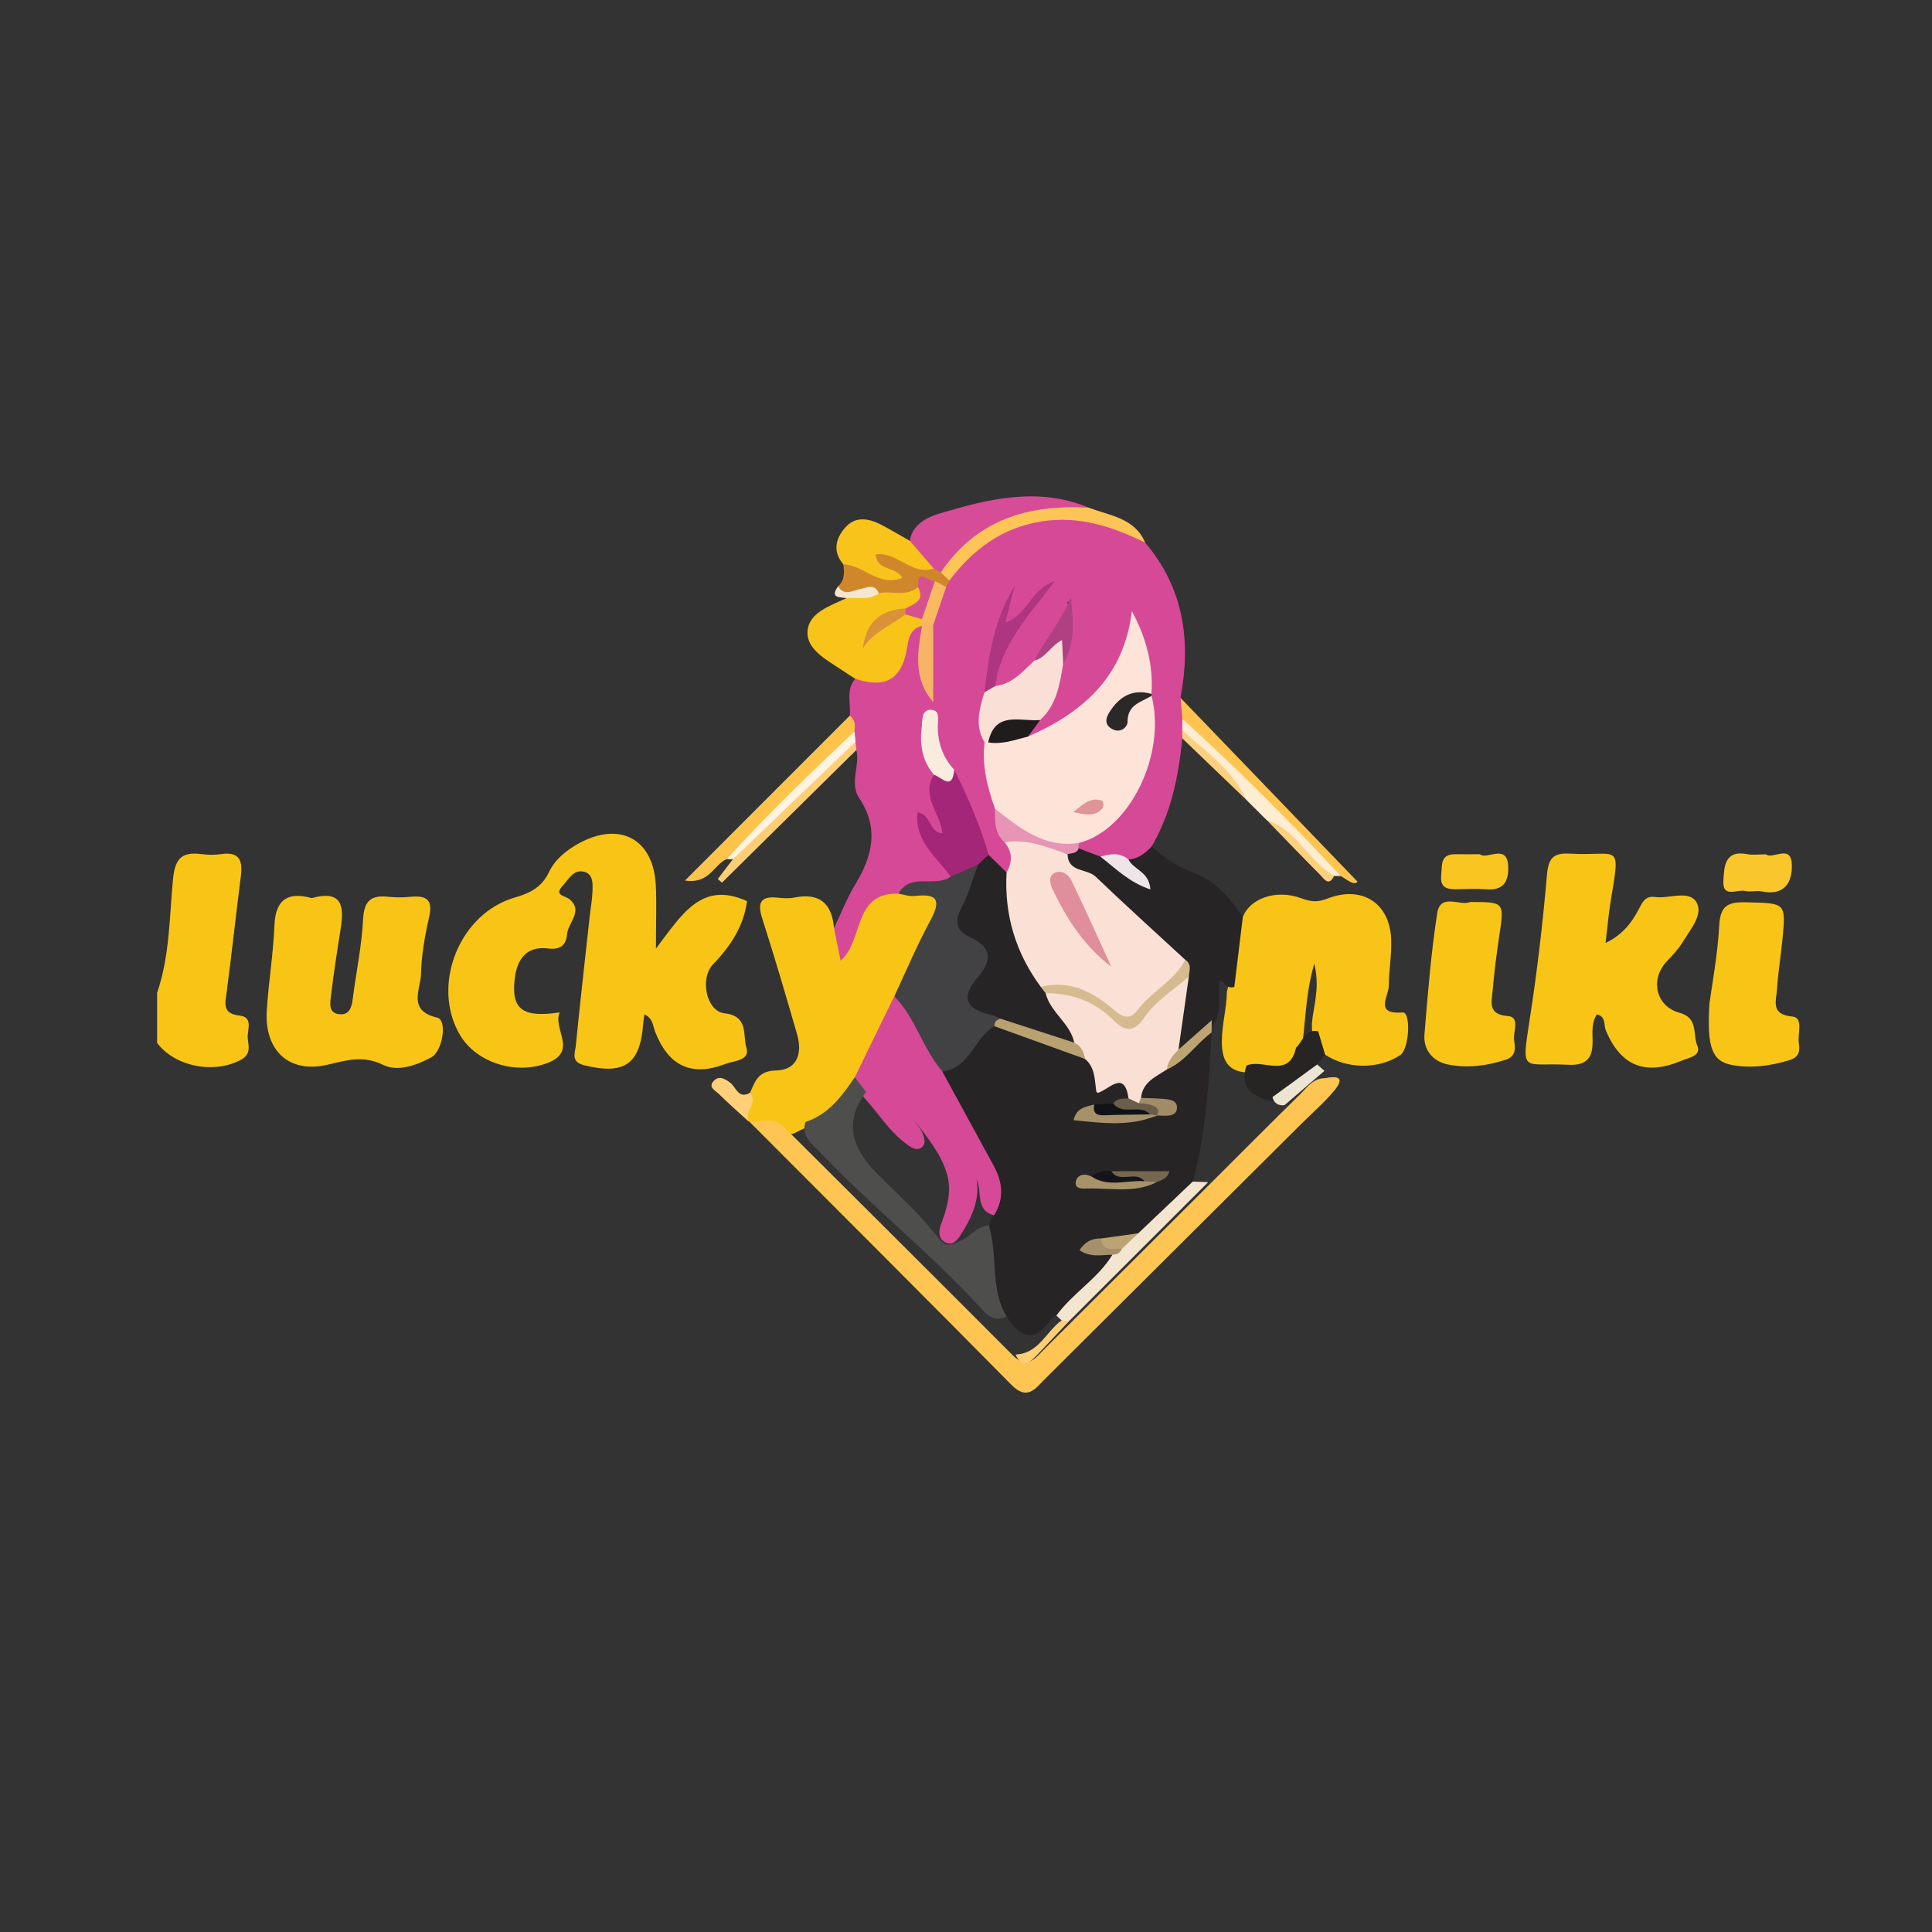 <?xml version="1.0" encoding="UTF-8"?>
<svg id="Layer_1" xmlns="http://www.w3.org/2000/svg" viewBox="0 0 400 400">
  <rect x="0" y="0" width="400" height="400" fill="#333333" stroke="none"/>
  <defs>
    <style>
      .cls-1 {
        fill: #f3e5cf;
      }

      .cls-2 {
        fill: #a69169;
      }

      .cls-3 {
        fill: #fdc458;
      }

      .cls-4 {
        fill: #ffd07c;
      }

      .cls-5 {
        fill: #e08e9b;
      }

      .cls-6 {
        fill: #b9a172;
      }

      .cls-7 {
        fill: #d6bb91;
      }

      .cls-8 {
        fill: #d0872c;
      }

      .cls-9 {
        fill: #fadfd6;
      }

      .cls-10 {
        fill: #fae0d4;
      }

      .cls-11 {
        fill: #211c1c;
      }

      .cls-12 {
        fill: #a89269;
      }

      .cls-13 {
        fill: #f5e6d2;
      }

      .cls-14 {
        fill: #262424;
      }

      .cls-15 {
        fill: #ae4182;
      }

      .cls-16 {
        fill: #a4906b;
      }

      .cls-17 {
        fill: #db9138;
      }

      .cls-18 {
        fill: #d64997;
      }

      .cls-19 {
        fill: #ede5d3;
      }

      .cls-20 {
        fill: #121319;
      }

      .cls-21 {
        fill: #76674f;
      }

      .cls-22 {
        fill: #f9ecdf;
      }

      .cls-23 {
        fill: #ffd077;
      }

      .cls-24 {
        fill: #fec34b;
      }

      .cls-25 {
        fill: #fde3d8;
      }

      .cls-26 {
        fill: #a18c66;
      }

      .cls-27 {
        fill: #fec553;
      }

      .cls-28 {
        fill: #2b2927;
      }

      .cls-29 {
        fill: #ffcf76;
      }

      .cls-30 {
        fill: #bda472;
      }

      .cls-31 {
        fill: #fec44f;
      }

      .cls-32 {
        fill: #f8c31b;
      }

      .cls-33 {
        fill: #f8b961;
      }

      .cls-34 {
        fill: #f8c517;
      }

      .cls-35 {
        fill: #fece75;
      }

      .cls-36 {
        fill: #272524;
      }

      .cls-37 {
        fill: #f9c72b;
      }

      .cls-38 {
        fill: #e794b5;
      }

      .cls-39 {
        fill: #ffedd1;
      }

      .cls-40 {
        fill: #a42678;
      }

      .cls-41 {
        fill: #6a5d49;
      }

      .cls-42 {
        fill: #fbe0d5;
      }

      .cls-43 {
        fill: #d74c97;
      }

      .cls-44 {
        fill: #d6528e;
      }

      .cls-45 {
        fill: #4e4e4c;
      }

      .cls-46 {
        fill: #fff4e2;
      }

      .cls-47 {
        fill: #f8c417;
      }

      .cls-48 {
        fill: #df9496;
      }

      .cls-49 {
        fill: #14141a;
      }

      .cls-50 {
        fill: #bca472;
      }

      .cls-51 {
        fill: #f9c621;
      }

      .cls-52 {
        fill: #f7b466;
      }

      .cls-53 {
        fill: #f8c41a;
      }

      .cls-54 {
        fill: #424143;
      }

      .cls-55 {
        fill: #d64996;
      }

      .cls-56 {
        fill: #ae3680;
      }

      .cls-57 {
        fill: #ede5e8;
      }
    </style>
  </defs>
  <path class="cls-34" d="M32.53,205.55c2.61-7.6,2.54-15.62,3.28-23.47.42-4.37,1.84-5.78,5.93-5.24,1.32.17,2.71.19,4.02,0,3.95-.6,4.51,1.47,4.09,4.7-1.02,7.95-1.87,15.92-2.92,23.87-.32,2.43-.94,4.46,2.71,4.86,2.88.32,1.51,3.05,1.65,4.69.13,1.5.79,3.27-1.39,4.45-5.5,2.99-13.64,1.48-17.37-3.48v-10.38Z"/>
  <path class="cls-18" d="M172.68,192.12c1.47-3.05,2.7-6.23,4.45-9.11,3.55-5.86,4.87-11.6.75-17.79-2.06-3.1.21-6.66-.57-9.96-.25-.62-.67-1.15-.95-1.77-.26-.64-.4-1.31-.45-2-.23-1.1.6-2.2.03-3.3.28-2.57-.89-5.35,1.13-7.66,5.09-.87,9.09-2.87,10.16-8.63.29-1.54,1.65-2.99,3.77-2.63,2.19,3.53-.74,7.38.78,10.97-.18-3.52.15-7.03.37-10.54.4-2.89,1.55-5.54,2.53-8.25.38-.82.86-1.59,1.38-2.33,11.03-14.51,27.62-17.24,41.03-6.77,8.03,9.44,9.53,20.37,7.32,32.13.49,1.36,1.12,2.68,1.13,4.17.05.87.03,1.75-.1,2.61-.12.58-.34,1.11-.66,1.61-.77,7.83-2.29,15.46-6.34,22.37-.52,2.47-2.19,3.48-4.57,3.61-2.04-.2-4.04-.75-6.11-.73-1.83-.18-3.58-.53-4.68-2.22-.22-.57-.2-1.13.06-1.69,10.9-6.84,15.51-16.74,14.31-29.43-.16-.52-.26-1.06-.34-1.6-.08-4.38-.7-8.69-2.3-13.38-.9,2.85-1.79,5.27-2.57,7.72-2.7,8.44-10.87,10.88-17.03,15.51-.58.44-1.48.12-2.19-.24-1.14-1.97.53-3.06,1.37-4.41,2.91-3.11,3.62-7.13,4.57-11.04,1.8-3.85,1.53-8.16,2.88-13.19-.06.28-1.49.72-.72.79.2.02.27.12.25.3-.49,4.78-3.85,8.09-6.15,11.95-2.54,2.71-4.77,6-9.27,5.25-1.68-8.18,4.49-12.79,9.36-19.36-1.58,1.56-1.77,2.5-2.35,3.12-1.25,1.34-2.43,3.99-4.31,2.97-2.19-1.19-.34-3.52-.07-5.38-.95,6.7-3.08,13.18-3.66,19.97-.72,3.34-1.19,6.68,0,10.03.3,4.43,1.29,8.73,2.18,13.06.29,2.6.83,5.12,2.37,7.33,1,2.3,2.11,4.62-.75,6.47-2.6.24-3.82-1.49-4.94-3.39-2.63-5.56-4.64-11.4-7.2-17-2.14-2.92-3.66-6.08-3.6-11.14-1.2,4.72.37,7.74.9,10.89-.27,3.29.8,6.33,1.8,9.38.41,1.25,1.06,2.81-.23,3.66-1.44.95-2.56-.43-3.51-1.48.53,4.13,5.46,5.92,5.2,10.38-2.62,3.35-7.35,1.09-10.2,3.83-4.36,1.31-7.3,4.01-8.49,8.49-.24.91-.76,1.76-1.28,2.57-.81,1.24-1.47,3.16-3.2,2.8-1.69-.35-1.73-2.34-1.98-3.83-.22-1.28-.63-2.67.69-3.71Z"/>
  <path class="cls-34" d="M135.8,196.4c5.39-7.06,9.43-14.12,18.86-9.83-.64,5.04-3.34,9.28-7.03,13.08-2.77,2.86-1.43,9.72,2.36,10.14,5.11.57,3.75,4.63,4.54,7.08.88,2.73-2.66,2.76-4.32,3.4-7.09,2.72-11.81.43-14.59-6.7-.47-1.2-.38-2.68-2.19-3.56-.11.79-.23,1.43-.28,2.07-.63,8.32-3.94,10.51-12.23,8.46-2.78-.69-1.86-2.53-1.71-4.01.89-8.96,1.91-17.92,2.89-26.87.19-1.72.51-3.42.57-5.14.06-1.71.15-3.81-2.11-4.1-1.93-.25-2.89,1.69-4.02,2.92-1.96,2.13.35,1.97,1.43,2.89,2.83,2.42-.37,4.78-.57,7.22-.18,2.18-1.34,3.25-3.86,2.93-4.71-.59-6.56,2.37-7,6.47-.66,6.14,1.68,7.9,9.33,6.76-1.47,3.45,3.77,7.95-2.35,10.4-6.62,2.65-14.85.06-18.28-5.72-6.07-10.24-.17-25.19,11.39-28.48,3.12-.89,5.55-2.15,7.01-5.21,1.27-2.67,3.57-4.53,6.12-5.94,8.52-4.72,15.51-1,16.01,8.56.2,3.86.03,7.74.03,13.17Z"/>
  <path class="cls-34" d="M330.62,210.01c-1.11,1.69-.92,3.62-.89,5.43.05,3.52-1.14,5.22-5.06,5.01-9.3-.5-9.76,2.08-8-9.15,1.56-10,2.74-20.08,3.61-30.16.31-3.54,1.37-4.6,4.79-4.4,10.11.58,10.5-2.68,8.44,9.61-.47,2.79-.7,5.62-1.09,8.88,3.41-1.64,5.37-4.09,6.87-6.99.71-1.36,1.33-2.81,3.32-2.53,2.94.42,7.02-1.51,8.59,1.04,1.56,2.52-1.23,5.67-2.79,8.26-.88,1.46-2.09,2.74-3.27,3.98-3.56,3.72-2.39,9.35,2.6,10.7,3.95,1.07,2.69,4.52,3.67,6.8.91,2.11-1.73,2.48-3.24,3.11-7.58,3.18-12.62,1.09-15.72-6.31-.45-1.08.1-2.83-1.83-3.26Z"/>
  <path class="cls-47" d="M257.31,189.88c1.38-3.75,6.76-5.91,12.18-3.88,2.18.82,3.47.76,5.42.01,7.07-2.73,12.84.97,13.12,8.45.12,3.22-.47,6.45-.5,9.68-.02,2.18-3.06,5.95,2.89,5.48,1.71-.14,1.41,7.54-.53,8.84-4.42,2.96-11.03,2.91-15.56-.12-1.85-1.01-2.34-2.79-2.66-4.66-.26-2.31.41-4.54.69-6.81.26-2.08.48-4.17-.24-7.37-1.97,6.66-1.74,12.62-2.76,18.39-2.34,5.49-7.14,4.14-11.47,4.14-4.04-.33-4.93-3.07-4.92-6.45.01-3.46,1-6.83,1.05-10.28,1.44-5.06.21-10.7,3.28-15.41Z"/>
  <path class="cls-34" d="M64.55,185.94c6.5-1.79,6.69,1.91,5.96,6.48-.72,4.53-1.42,9.07-1.97,13.63-.19,1.6-.67,3.83,1.93,3.95,1.86.09,2.35-1.48,2.56-3.17.69-5.5,1.87-10.97,2.14-16.48.19-3.9,1.69-5.08,5.27-4.68,1.52.17,3.08.14,4.61,0,3.18-.29,4.63.55,3.81,4.15-.89,3.9-1.6,7.91-1.7,11.89-.08,3.18-2.86,7.53,3.36,8.98,2.15.5,1.12,6.99-1.25,8.24-3.14,1.66-6.91,3.02-9.95,1.54-4.2-2.05-7.57-.94-11.6-.01-7.89,1.82-12.99-2.98-12.49-11.19.37-5.91,1.35-11.8,1.59-17.71.23-5.53,2.98-6.93,7.71-5.62Z"/>
  <path class="cls-34" d="M172.68,192.12c.44,2.22.88,4.43,1.35,6.77,4.84-4.04,2.43-14.12,11.99-13.87.57-.09,1.14-.16,1.71-.22,2.47-.28,5.28-1.01,6.85,1.47,1.41,2.22-.38,4.4-1.35,6.42-2.24,4.65-4.59,9.26-6.91,13.87-3,5.37-5.62,10.95-8.33,16.47-2.12,4.7-5.21,8.43-10.29,10.15-1.26.35-2.35,1.06-3.55,1.57-1.1.12-2.07-.31-3.06-.68-2.01-.69-4.25-.71-6.08-1.96l-.06.05c-1.71-2.08.38-3.95.35-5.93,1.03-2.39,1.69-4.53,5.38-4.6,4.4-.09,5.48-3.57,4.35-7.48-2.32-8.03-4.68-16.05-7.22-24-1.04-3.25-.37-4.67,3.2-4.3,1.14.12,2.33.21,3.44-.02,5.21-1.05,7.78,1.2,8.22,6.29Z"/>
  <path class="cls-27" d="M155.03,232.12c2.35.27,4.89-.87,7.02.95,15.87,15.81,31.76,31.6,47.57,47.47,3.04,3.05,4.64.73,6.54-1.16,11.96-11.92,23.91-23.84,35.87-35.76,5.71-5.69,11.38-11.41,17.14-17.05,1.46-1.44,2.69-3.35,5.13-3.34,2.43-.49,4.33-.31,1.96,2.55-2.07,2.5-4.57,4.65-6.88,6.95-17.67,17.59-35.35,35.18-53.02,52.77-2.01,2-3.66,4.56-6.96,1.21-18.04-18.27-36.22-36.41-54.36-54.59Z"/>
  <path class="cls-14" d="M257.31,189.88c-.59,4.82-1.17,9.64-1.76,14.47-1.37.39-2.01-.7-3.06-1.57-.35,3.01.42,6-.83,8.76-2.32,2.28-3.41,6.46-8.04,5.16-.82-4.72.28-9.28,1.09-13.87.19-1.32.14-2.61-.68-3.75-7.08-5.72-12.57-13.28-20.77-17.69-1.74-.94-3.32-2.01-2.76-4.4.63-1.11,1.62-1.46,2.83-1.36,1.5.57,3,1.15,4.5,1.72,2.85.09,4.64,2.3,7.95,4.1-2.06-1.33-2.5-2.27-2.14-3.52,2.05-.1,3.48-1.31,4.81-2.69,2.53,2.27,5.24,4.2,8.49,5.38,4.67,1.69,7.69,5.3,10.37,9.26Z"/>
  <path class="cls-34" d="M353.92,207.8c.49-3.71,1.69-9.93,2.03-16.2.22-4.17,1.87-4.88,5.59-4.79,8.2.21,8.23.01,7.49,7.76-.33,3.42-.91,6.81-1.12,10.23-.15,2.4-1.42,5.24,3.19,5.67,2.36.22,1.02,3.58,1.33,5.5.24,1.49.15,2.89-1.93,3.52-3.93,1.19-7.91,1.75-11.9,1.01-4.09-.76-5.25-3.53-4.68-12.72Z"/>
  <path class="cls-34" d="M304.35,186.75c7.16,0,7.11,0,6.06,7-.57,3.78-1.05,7.58-1.38,11.39-.2,2.34-1.04,4.9,3.14,5.22,2.59.2,1.11,3.14,1.3,4.82.18,1.56.65,3.45-1.77,4.24-3.93,1.28-7.96,1.77-11.93.97-3.04-.61-5.12-2.96-4.85-6.24.69-8.38,1.35-16.78,2.64-25.08.66-4.28,4.82-1.4,6.79-2.31Z"/>
  <path class="cls-53" d="M190.89,129.6c-2.67.56-2.85,3.15-3.16,4.89-1.15,6.57-4.86,7.97-10.66,6.04-.95-.62-1.92-1.22-2.86-1.86-3.03-2.03-7.12-4.15-7.03-7.75.1-4.05,4.67-5.47,8.09-7.09,1.71-2.12,4.43-1.39,6.56-2.33,2.64-.53,5.33-.57,8.01-.65,3.64,3.08.62,4.21-1.64,5.55-3.06.89-6.09,1.87-7.72,4.39,1.54-1.85,3.88-3.19,6.59-3.92,1.35-.52,2.62-.55,3.72.55.15.22.3.45.45.67.12.55,0,1.05-.35,1.49Z"/>
  <path class="cls-43" d="M188.38,111.99c.42-3.46,3.87-4.98,5.91-5.6,10.18-3.07,20.6-5.69,31.18-1.27-1.07,1.51-2.71,1.28-4.2,1.23-9.18-.31-16.81,2.88-22.86,9.82-.87,1-1.82,1.98-3.18,2.38-.59.14-1.19.13-1.78,0-2.55-1.52-5.19-2.99-5.07-6.57Z"/>
  <path class="cls-32" d="M188.38,111.99c1.65,1.91,3.3,3.82,4.95,5.73-3.07,3.04-5.5.04-8.16-.87-.6-.48-.9.49-.44-.13.04-.05.14.07.4.2,1.2.6,2.67,1.25,2.27,2.8-.49,1.88-2.35,1.67-3.81,1.55-3.54-.3-6.41-2.1-8.98-4.42-2.3-2.69-1.6-5.41.43-7.68,2.11-2.36,4.85-1.85,7.4-.53,2.02,1.05,3.97,2.23,5.95,3.35Z"/>
  <path class="cls-31" d="M244.81,148.85c-.13-1.45-.26-2.91-.39-4.36,12.18,12.65,24.37,25.3,36.64,38.05-.78.9-2.11-.43-3.48-1.16-4.18-2.15-7.07-5.78-10.2-9.07-7.5-7.84-16.05-14.69-22.57-23.46Z"/>
  <path class="cls-3" d="M194.79,118.52c7.37-10.98,18.17-14.14,30.69-13.4,4.33,1.68,9.45,2.09,11.62,7.23-6.75-3.3-13.61-5.61-21.4-4.4-8.3,1.3-14.27,5.83-19.14,12.26-1.4.28-1.92-.36-1.77-1.69Z"/>
  <path class="cls-24" d="M175.94,148.19c1.2.82,1.09,2.03.97,3.24-7.7,9.93-16.56,18.7-26.46,26.43-2.68,1.15-3.54,5.21-8.64,4.45,11.76-11.77,22.94-22.95,34.12-34.13Z"/>
  <path class="cls-37" d="M365.63,176.88c1.38,1.15,5.21-2.24,5.35,2.12.13,3.74-1.57,6.53-6.24,5.56-1.1-.23-2.34.19-3.41-.09-1.63-.42-4.74,1.58-4.52-2.09.17-2.85.17-6.46,4.98-5.53,1.1.21,2.28.03,3.84.03Z"/>
  <path class="cls-51" d="M306.39,176.86c1.52,1.27,5.88-2.54,5.88,2.93,0,3.01-1.28,4.6-4.53,4.34-2.08-.17-4.19-.07-6.29-.02-2.02.05-3.33-.47-3.06-2.88.23-2.02-.32-4.45,2.98-4.37,1.52.04,3.05,0,5.02,0Z"/>
  <path class="cls-39" d="M244.81,148.85c11.42,10.34,22.31,21.22,32.77,32.53-.46-.01-.92-.02-1.38-.03-3.98-1.09-5.7-4.88-8.61-7.24-1.77-1.44-3.09-3.44-5.33-4.31-1.41-1.41-2.83-2.81-4.24-4.22-3.48-5.66-9.14-9.32-13.25-14.4.02-.77.03-1.55.05-2.32Z"/>
  <path class="cls-36" d="M272.91,213.51c.48,1.61.96,3.23,1.44,4.84-.55.68-1.09,1.36-1.64,2.04-2.72,3.09-5,6.73-9.51,7.61-3.73-1.05-6.66-2.67-5.14-7.37,3.3-1.57,8.81,2.9,10.27-3.72,1.41-1.28,1.79-3.95,4.57-3.4Z"/>
  <path class="cls-8" d="M194.79,118.52c.59.56,1.18,1.13,1.77,1.69-.22.44-.45.89-.67,1.33-.93.61-1.85.31-2.78,0-1.01-.24-2.02-1.17-3.05-.01-2.42,2.15-5.42.71-8.1,1.28-1.93-.63-3.81.33-5.7.22-1.1-.06-2.98.74-2.74-1.66,1.41-1.26,1.29-2.89,1.08-4.53,4.16.1,7.33,4.76,12.21,2.81-1.29-2.53-5.24-1.29-5.5-4.86,4.37-.68,7.48,4.47,12.02,2.92.49.27.97.54,1.46.8Z"/>
  <path class="cls-35" d="M177.13,153.58c.06.56.12,1.12.18,1.68-9.28,9.16-18.55,18.32-27.83,27.48-.29-.25-.59-.5-.88-.75,1.05-1.37,2.09-2.73,3.14-4.1,7.13-8.58,15.56-15.89,23.33-23.83.55-.56,1.24-.87,2.06-.48Z"/>
  <path class="cls-46" d="M177.13,153.58c-8.46,8.1-16.93,16.21-25.39,24.31-.42,0-.85-.01-1.28-.02,8.38-9.24,17.37-17.89,26.46-26.43.07.71.14,1.43.21,2.14Z"/>
  <path class="cls-23" d="M155.32,226.24c1.68,2.08-1.21,3.9-.35,5.93-2.06-1.89-4.18-3.74-6.17-5.71-.68-.67-2.23-1.35-1.08-2.61,1.08-1.19,2.21-.61,3.44.29,1.22.9,1.71,3.54,4.15,2.09Z"/>
  <path class="cls-4" d="M244.76,151.17c4.82,4.43,10.43,8.14,13.25,14.4-4.41-4.23-8.81-8.46-13.22-12.69-.01-.57-.02-1.14-.03-1.7Z"/>
  <path class="cls-4" d="M262.26,169.79c6.19,2,8.66,8.47,13.95,11.55-1.12,2.33-2.11.56-2.88-.21-3.74-3.74-7.39-7.56-11.07-11.35Z"/>
  <path class="cls-19" d="M263.44,227.15c3.09-2.25,6.18-4.51,9.27-6.76.5.44,1,.88,1.5,1.32-2.75,2.37-5.51,4.73-8.26,7.1-1.31.17-2.15-.39-2.5-1.66Z"/>
  <path class="cls-13" d="M173.52,121.38c1.26,2.13,2.99.88,4.55.58,1.44-.27,2.99-1.25,3.89.86-2.04,1.57-4.45.75-6.69,1.02-1.39-.25-3.55.04-1.75-2.46Z"/>
  <path class="cls-25" d="M212.82,152.5c11.47-5,19.91-12.48,21.52-25.98,2.95,5.45,4.47,11.07,4.06,17.16-2.47.73-5.15,1.1-6.85,4.33,2.38-1.97,3.94-4.28,6.88-3.93,3.08,12.23-4.58,27.75-15.03,30.45-6.02,2.7-13.06-.16-17.39-7.05-1.57-4.46-2.76-8.98-2.16-13.78.39-.45.86-.78,1.4-1.02,2.52-.29,5.02-1.75,7.58-.16Z"/>
  <path class="cls-42" d="M221.03,176.85c.09,3.83,4.01,2.92,5.83,4.67,6.08,5.83,12.34,11.47,18.53,17.19,1.06,2.3-.52,3.53-2.01,4.72-1.49,1.19-2.83,2.53-4.19,3.85-5.41,5.27-5.55,5.47-11.78,1.05-4-2.83-8.68-2.47-12.98-3.81-6.19-6.48-9.01-17.65-6.03-23.88,1.23-2.18,1.26-4.27-.42-6.26,5.09-3.04,8.86.8,13.05,2.47Z"/>
  <path class="cls-54" d="M185.16,206.27c2.43-5.18,4.65-10.47,7.36-15.49,2.14-3.96,2.1-5.91-3.14-5.27-1.08.13-2.24-.3-3.36-.48,2.5-4.52,7.59-1.16,10.8-3.54,1.43-1.98,3.18-3.27,5.81-2.61,1.53,2.85-.45,5.16-1.43,7.46-1.38,3.25-1.41,5.69,1.93,7.73,2.36,1.45,3.67,4.03,1.84,6.3-3.91,4.86-1.83,7.79,2.5,10.43.01.89-.38,1.62-.89,2.31-3.6,3.3-5.04,9.18-11.24,9.4-5.33-4.2-7.93-10.1-10.17-16.23Z"/>
  <path class="cls-14" d="M207.16,210.9c-.69-.28-1.36-.67-2.08-.83-4.98-1.09-6.27-3.5-2.74-7.59,2.99-3.46,3.25-6.29-1.49-8.45-2.7-1.23-3.41-3.05-1.84-5.98,1.52-2.82,2.35-6.01,3.48-9.04-.25-1.72.31-2.56,2.18-2.03,1.24,1.22,2.49,2.43,3.73,3.65-.5,8.74,1.86,16.62,7.06,23.66.66.48,1.45.79,2.04,1.39,1.6,1.8,2.9,3.82,4.09,5.89.88,1.53,2.22,3.18.16,4.87-5.51-.15-10.36-2.05-14.59-5.54Z"/>
  <path class="cls-40" d="M204.67,176.98c-.73.68-1.45,1.35-2.18,2.03-1.89.82-3.78,1.65-5.67,2.48-2.9-4.06-7.49-7.27-6.86-13.31,2.83.41,2.36,4.11,5.14,4.38-.29-4.1-4.52-7.67-1.74-12.16,1.29-.8,3,.08,4.21-1.03,2.83,5.68,5.36,11.49,7.11,17.61Z"/>
  <path class="cls-9" d="M204.6,153.71c-.25-.01-.5-.02-.76-.03-2.09-3.44-1.07-6.89-.03-10.34.51-.86.87-1.98,2.26-1.31,3.57-.42,5.7-3.04,8.09-5.26.33-.7.9-1.2,1.54-1.54,1.59-.83,1.83-4.14,3.82-3.25,2.17.98.66,3.59.6,5.51-.73,4.21-1.34,8.47-4.76,11.58-3.36,2.07-8,1.19-10.77,4.64Z"/>
  <path class="cls-56" d="M206.08,142.03c-.76.44-1.51.88-2.27,1.32.87-7.67,2.05-15.25,6.3-22.1-.6,2.33-1.2,4.67-1.96,7.65,4.71-1.66,5.25-6.98,10.25-8.61-5.36,7.14-11.26,13.16-12.33,21.74Z"/>
  <path class="cls-22" d="M197.56,159.37c-.38,4.48-2.61,1.51-4.21,1.03-2.38-2.83-2.96-6.14-2.53-9.69.18-1.47-.11-3.69,1.77-3.75,2.22-.07,1.56,2.17,1.57,3.58.03,3.39,1.1,6.34,3.41,8.84Z"/>
  <path class="cls-52" d="M190.89,129.6c-.03-.42-.05-.83-.08-1.25,1.28-.68,1.89.1,2.4,1.09v15.91c-4.23-4.91-3.23-10.33-2.32-15.74Z"/>
  <path class="cls-15" d="M220.13,137.49c-.07-1.47-.15-2.94-.25-4.98-2.36,1.23-3.4,3.7-5.71,4.26,2.21-4.53,5.74-8.28,7.49-13.11.69,4.84.95,9.51-1.53,13.83Z"/>
  <path class="cls-38" d="M221.03,176.85c-4.22-1.49-8.39-3.23-13.05-2.47-2.09-1.9-2-4.42-1.98-6.92,5.14,3.95,10.17,8.2,17.39,7.05-.09.37-.12.75-.07,1.13-.39,1.12-1.46.95-2.3,1.21Z"/>
  <path class="cls-11" d="M204.6,153.71c1.37-6.66,6.68-4.25,10.77-4.64-.85,1.14-1.7,2.28-2.54,3.43-2.7.67-5.35,1.69-8.22,1.21Z"/>
  <path class="cls-28" d="M238.43,144.06c-2.15,1.31-5,1.8-4.98,5.35,0,1.15-1.43,2.37-3,1.62-1.82-.86-1.64-2.25-.66-3.74,2.06-3.15,4.77-4.72,8.62-3.62,0,0,.03.39.03.39Z"/>
  <path class="cls-57" d="M233.64,177.94c1.02,2.15,4.29,2.46,4.54,6.21-4.37-1.44-7.22-4.36-10.35-6.79,2.02-.59,4.01-.92,5.81.58Z"/>
  <path class="cls-33" d="M193.21,129.44c-.8-.36-1.6-.73-2.4-1.09,0,0,.07-.14.07-.14-.62-3.15.82-5.6,2.69-7.91.77.41,1.55.83,2.32,1.24-.89,2.63-1.79,5.26-2.68,7.89Z"/>
  <path class="cls-55" d="M185.16,206.27c4.41,4.48,5.86,10.85,9.94,15.54,6,6.58,9.74,14.52,13.13,22.58.99,2.37.7,5.36-1.77,7.35-4.86-.76-2.94-5.09-4.28-7.48.76,4.08-1,7.79-3.23,11.33-.69,1.1-1.69,2.42-3.23,1.63-1.41-.72-1.42-2.32-.95-3.58,1.29-3.47,2.36-6.98,1.27-10.65-1.27-4.31-4.25-7.66-6.83-11.22.58.96,1.37,1.79,1.79,2.85.43,1.11.83,2.34-.38,3.08-.86.52-1.85-.07-2.65-.63-3.69-2.59-6-6.44-8.95-9.7-1.06-1.27-2.35-2.45-2.03-4.36,2.72-5.58,5.45-11.17,8.17-16.75Z"/>
  <path class="cls-45" d="M176.99,223.02l2.31,3.04c-5.21,7.15-2.32,12.43,3.29,17.94,4.07,3.99,8.34,7.9,11.82,12.47,1.49,1.96,2.9,1.09,4.51.39,2.08-.9,3.43-3.14,5.97-3.15,3.44,5.83,2.61,12.48,3.6,18.78-2.76,1.56-4.39-.54-5.85-2.12-10.35-11.23-22.36-20.76-32.88-31.81-1.66-1.74-3.94-3.25-2.99-6.27,4.8-1.57,7.55-5.36,10.21-9.27Z"/>
  <path class="cls-10" d="M222.42,215.87c-.86-4.06-4.96-6.25-5.94-10.24,5.47-2.03,9.8.92,13.43,4,3.36,2.85,4.77,2.09,7.23-.84,2.38-2.82,4.95-5.85,9-6.62-.72,5.05-1.43,10.11-2.15,15.16.66,2.03-.89,3.27-1.71,4.77-2.07,1.79-4.17,3.56-5.37,6.12-.34.42-.76.72-1.26.93-1.19.25-2.07-.26-2.79-1.13-.36-.42-.75-1.29-1.01-1.23-5.54,1.19-6.66-2.78-7.93-6.61-.58-1.4-1.59-2.66-1.49-4.3Z"/>
  <path class="cls-7" d="M246.14,202.17c-3.12,2.8-6.84,4.97-9.24,8.53-1.95,2.87-3.77,3.15-6.39.51-3.78-3.82-8.6-5.61-14.03-5.58-.34-.44-.68-.88-1.02-1.32,6-1.49,10.86,1.06,15.13,4.74,2.06,1.78,3.39,2.1,5.08-.11,2.87-3.76,7.48-5.87,9.73-10.22,1.41.91.81,2.24.75,3.46Z"/>
  <path class="cls-30" d="M241.61,221.38c.14-1.73,1.26-2.89,2.37-4.05,2.3-2.04,4.6-4.08,6.91-6.12-.02.85-.04,1.71-.05,2.56-2.43,3.31-3.81,7.9-9.22,7.61Z"/>
  <path class="cls-17" d="M187.44,127.2c-2.93,2.34-6.71,3.63-8.78,7.06.55-5.32,3.56-8.01,8.84-8.29.39.29.51.57.36.84-.14.26-.28.39-.42.39Z"/>
  <path class="cls-44" d="M187.44,127.2c.02-.41.04-.82.06-1.23,1.79-.95,4.07-1.61,2.56-4.44-.17-4.18,2.26-1.04,3.51-1.23-.9,2.64-1.79,5.27-2.69,7.91-1.14-.34-2.29-.68-3.43-1.01Z"/>
  <path class="cls-1" d="M219.8,273.37c-.36-.33-.72-.66-1.09-1-.04-4.42,4.12-5.84,6.31-8.65,1.25-1.6,2.82-3,4.45-4.26.79-.58,1.66-1.06,2.39-1.72,1.17-1.23,2.31-2.51,3.42-3.8,4.03-2.93,6.74-7.5,11.66-9.31,1.06.04,2.13.08,3.2.12-9.61,9.6-19.22,19.2-28.83,28.8-.59.62-1.09.56-1.51-.18Z"/>
  <path class="cls-29" d="M219.8,273.37c.5.06,1.01.12,1.51.18-2.23,2.37-4.46,4.75-6.71,7.11-1.51,1.58-3.03,2.65-4.34-.22,4.8-.18,6.32-4.76,9.53-7.07Z"/>
  <path class="cls-48" d="M222.19,168.14c2.27-1.8,3.76-3.24,6.07-2.3.19.08.28,1.11.04,1.42-1.39,1.81-3.28,1.5-6.11.87Z"/>
  <path class="cls-5" d="M230.07,200.15c-5.62-4.32-9.25-9.92-12.14-16.04-.55-1.16-1.01-2.82.59-3.47,1.38-.56,2.78.55,3.32,1.68,2.85,5.89,5.5,11.88,8.23,17.83Z"/>
  <path class="cls-14" d="M246.95,244.63c-3.77,3.57-7.53,7.15-11.3,10.72-2.4.53-4.4,2.23-6.91,2.36-.32.07-.89.02-.99.22-.5.95.5.56.79.7.66.3,1.32.54,1.76,1.16-3.01,4.98-8.24,7.93-11.59,12.59-.32.18-.77.29-.95.56-3.51,5.27-6.59,4.11-9.47-.58-3.29-5.64-1.69-12.21-3.43-18.14-.16-1.05.2-1.91.96-2.62,2.13-3.43,1.78-6.84-.09-10.25-3.56-6.5-7.1-13.02-10.64-19.52,5.76-.64,6.55-6.96,10.79-9.35,7.03.17,12.96,3.35,18.79,6.79,2.09,1.76,1.96,4.3,2.34,7.07,2.33-.37,5.74-5.21,6.64,1.06-.86,1.15-2.13,1.62-3.42,2.06-.98.32-2,.47-2.99.64-.15.06-.36.07-.51.17-.47.33-.37.49.26.56,3.78.41,7.52-.08,11.26-.48.44-.17.9-.31,1.32-.46,0-2.32-3.01-.69-3.33-2.54.28-3.34,3.08-4.41,5.36-5.94,3.82-1.64,5.98-5.27,9.22-7.61-.54,10.38-1.11,20.75-3.88,30.85Z"/>
  <path class="cls-6" d="M224.68,219.26c-6.26-2.26-12.53-4.53-18.79-6.79-.05-.9.46-1.35,1.26-1.56,5.09,1.65,10.17,3.31,15.26,4.96,1.46.66,1.98,1.95,2.26,3.39Z"/>
  <path class="cls-41" d="M230.49,228.49c.75-1.25,2.03-.95,3.17-1.09.7.34,1.4.68,2.1,1.01,1.22-.59,2.53-.34,3.8-.34.86,0,2.07-.21,2.18,1.01.13,1.44-1.67,1.04-2.25,1.9l.1-.06c-.49.37-1.02.44-1.59.23-2.46-.98-6.08,1.24-7.49-2.67Z"/>
  <path class="cls-26" d="M239.48,230.98q1.47-2.27-3.72-2.58c.17-.36.33-.72.5-1.08,1.13.04,2.26.03,3.39.12,1.62.14,4.1-.04,4.03,1.92-.08,2.13-2.56,1.55-4.19,1.61Z"/>
  <path class="cls-50" d="M227.97,256.41c2.57-.36,5.13-.71,7.7-1.07-1.13,1.07-2.26,2.14-3.39,3.21-1.98.37-4.76,2.36-4.3-2.14Z"/>
  <path class="cls-16" d="M227.97,256.41c.3,2.98,2.59,1.99,4.3,2.14-.36.88-1.05,1.24-1.97,1.23-2.16,0-4.4.65-6.82-.93,1.14-1.72,2.55-2.49,4.48-2.45Z"/>
  <path class="cls-2" d="M238.13,230.73c.48.06.97.13,1.45.19-5.57,2.36-11.26,1.64-17.31,1,.62-2.64,2.57-2.77,4.27-3.24,3.56,2.4,7.78,1.08,11.59,2.06Z"/>
  <path class="cls-12" d="M239.49,244.75c-4.59,2.35-9.52,1.18-14.32,1.32-1,.03-2.75.17-2.43-1.44.28-1.42,1.74-1.77,3.18-1.08,3.69.2,7.38-.2,11.07.11.97.06,1.85.32,2.5,1.1Z"/>
  <path class="cls-21" d="M239.49,244.75c-.84-.06-1.69-.12-2.53-.17-2.05-1.51-5.45,1.38-6.89-2.1h12.06c-.51,1.69-1.69,1.83-2.64,2.28Z"/>
  <path class="cls-20" d="M238.13,230.73c-3.16.05-6.33.04-9.49.18-1.71.07-2.41-.54-2.1-2.24,1.32-.06,2.63-.13,3.95-.19,2.01,2.58,5.55-.04,7.64,2.25Z"/>
  <path class="cls-49" d="M230.07,242.47c1.69,2.67,5.1-.23,6.89,2.1-3.68-.3-7.55,1.36-11.04-1.03,1.26-.84,2.62-1.27,4.15-1.07Z"/>
</svg>